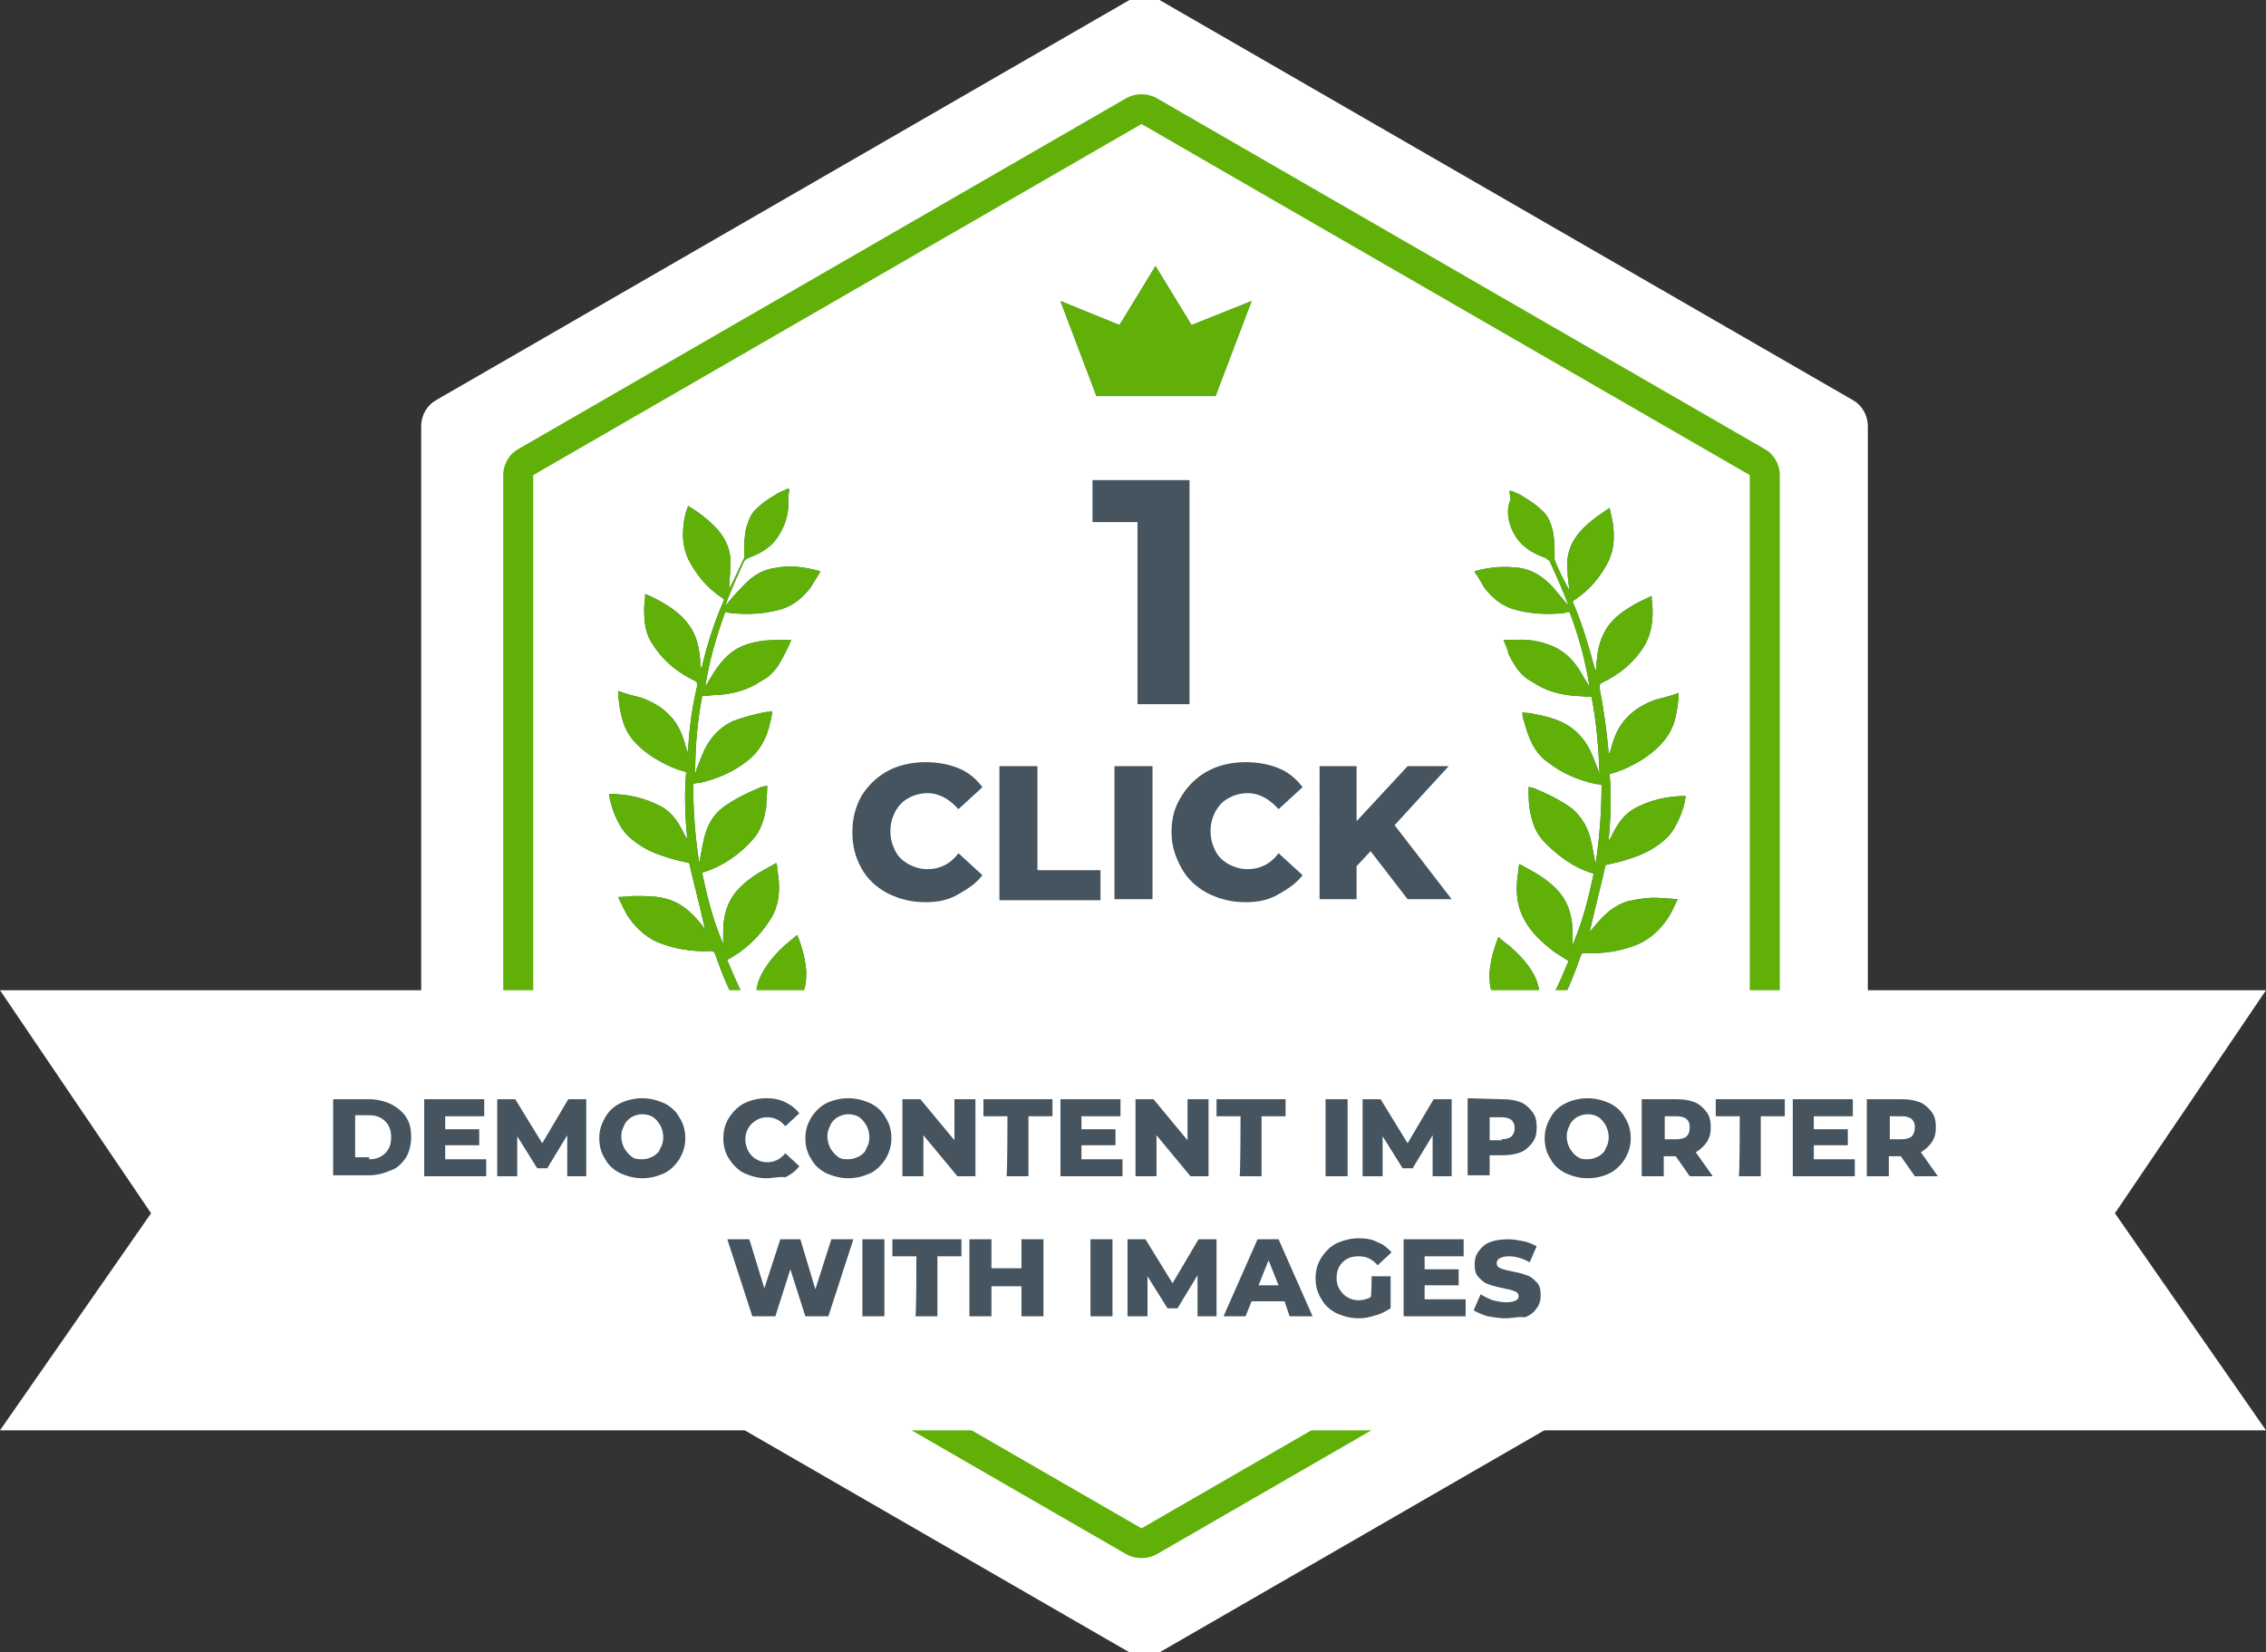 <?xml version="1.0" encoding="UTF-8"?> <!-- Generator: Adobe Illustrator 23.1.0, SVG Export Plug-In . SVG Version: 6.00 Build 0) --> <svg xmlns="http://www.w3.org/2000/svg" xmlns:xlink="http://www.w3.org/1999/xlink" version="1.1" id="Layer_1" x="0px" y="0px" viewBox="0 0 226.5 165.2" style="enable-background:new 0 0 226.5 165.2;" xml:space="preserve"><rect x="0" y="0" width="226.5" height="165.2" fill="#333333" stroke="none"/> <style type="text/css"> .st0{fill:#45545E;} .st1{fill:#60B008;} .st2{fill-rule:evenodd;clip-rule:evenodd;fill:#45545E;} .st3{fill-rule:evenodd;clip-rule:evenodd;fill:#60B008;} .st4{fill:#FFFFFF;} .st5{fill-rule:evenodd;clip-rule:evenodd;fill:#0D6A46;} .st6{fill-rule:evenodd;clip-rule:evenodd;fill:#FFFFFF;} </style> <g transform="translate(377 81)"> <path class="st4" d="M-264.1-81c0.9-0.5,2.1-0.5,3,0l69.3,40c0.9,0.5,1.5,1.5,1.5,2.6v80c0,1.1-0.6,2.1-1.5,2.6l-69.3,40 c-0.9,0.5-2.1,0.5-3,0l-69.3-40c-0.9-0.5-1.5-1.5-1.5-2.6v-80c0-1.1,0.6-2.1,1.5-2.6L-264.1-81z"></path> <path class="st1" d="M-262.9-68.6l-60.8,35.1v70.2l60.8,35.1l60.8-35.1v-70.2C-202.1-33.5-262.9-68.6-262.9-68.6z M-261.4-71.2 l60.8,35.1c0.9,0.5,1.5,1.5,1.5,2.6v70.2c0,1.1-0.6,2.1-1.5,2.6l-60.8,35.1c-0.9,0.5-2.1,0.5-3,0l-60.8-35.1 c-0.9-0.5-1.5-1.5-1.5-2.6v-70.2c0-1.1,0.6-2.1,1.5-2.6l60.8-35.1C-263.5-71.7-262.3-71.7-261.4-71.2z"></path> <g transform="translate(62.088 49.382)"> <g> <path id="b" class="st5" d="M-361.1-77.1c-0.7,1.3-1.8,2-3.2,2.5c-0.2,0.1-0.3,0.2-0.4,0.3c-0.5,1.1-1,2.2-1.4,3.2 c-0.2,0.4-0.3,0.8-0.5,1.3c0.5-0.6,1-1.2,1.6-1.8c0.9-1,1.9-1.8,3.4-2c1.5-0.3,2.9-0.1,4.4,0.3c0,0,0.1,0,0.1,0.1 c-0.3,0.5-0.7,1.1-1,1.6c-0.7,0.9-1.6,1.7-2.8,2.1c-1.7,0.5-3.5,0.6-5.2,0.4c-0.2,0-0.3-0.1-0.5-0.1c-0.9,2.5-1.6,4.9-2,7.5 c0.3-0.5,0.6-1,0.9-1.5c0.8-1.2,1.7-2.2,3.1-2.7c1.1-0.4,2.2-0.5,3.4-0.5c0.4,0,0.8,0,1.2,0c-0.2,0.5-0.4,0.9-0.6,1.3 c-0.6,1.2-1.2,2.2-2.4,2.8c-1.3,0.9-2.8,1.3-4.4,1.4c-0.5,0-1,0.1-1.5,0.1c-0.5,2.6-0.7,5.1-0.7,7.7c0.1-0.1,0.1-0.2,0.1-0.3 c0.2-0.5,0.4-1,0.6-1.5c0.6-1.5,1.6-2.7,3.1-3.4c1.1-0.4,2.2-0.7,3.3-0.9c0.2,0,0.4,0,0.6-0.1v0.3c-0.1,0.2-0.1,0.5-0.2,0.8 c-0.3,1.5-1,2.9-2.3,3.9c-1.4,1.1-3,1.8-4.8,2.2c-0.2,0-0.4,0-0.6,0.1c0,2.7,0.2,5.3,0.6,7.9c0.2-0.9,0.3-1.7,0.5-2.5 c0.3-1.2,0.8-2.2,1.8-3c1.2-0.9,2.5-1.5,3.9-2.1c0.1,0,0.3-0.1,0.6-0.1c0,0.8-0.1,1.4-0.1,2.1c-0.2,1.2-0.5,2.3-1.3,3.2 c-1.3,1.5-3,2.7-4.9,3.3c-0.1,0-0.1,0-0.2,0.1c0.5,2.4,1.1,4.8,2.1,7.1c0-0.4,0-0.8,0-1.2c0-1.4,0.3-2.7,1.1-3.8 c0.7-0.9,1.6-1.6,2.6-2.2c0.5-0.3,1.1-0.6,1.6-0.9c0.1,0.2,0.1,0.4,0.1,0.6c0.3,1.7,0.3,3.4-0.6,4.9c-0.8,1.3-1.8,2.4-3,3.3 c-0.4,0.3-0.9,0.6-1.4,0.9c0.9,2.2,1.9,4.3,3.1,6.4c0-0.1,0-0.2,0-0.3c-0.1-0.6-0.1-1.2-0.2-1.8c-0.1-1.1,0.1-2.1,0.6-3 c0.6-1.1,1.5-2.1,2.4-2.9c0.4-0.3,0.7-0.6,1.1-0.9c0.5,1.2,0.8,2.4,0.9,3.6c0,0.7,0,1.4-0.3,2.1c-0.7,1.8-1.9,3.4-3.4,4.7 c-0.2,0.1-0.2,0.2-0.1,0.4c1,1.6,2.1,3.2,3.3,4.7c0,0-0.2,0.4-1.7-0.5c-0.3-0.5-0.7-1-1-1.5c-0.7-1-1.3-2.1-1.9-3.1 c-0.2-0.3-0.3-0.3-0.6-0.3c-1.9,0.4-3.8,0.4-5.6-0.1c-1.4-0.3-2.4-1.2-3.3-2.1c-0.4-0.4-0.7-1-1.1-1.4c0-0.1,0-0.1-0.1-0.2 c0,0,0.1-0.1,0.1-0.1c1.5-0.5,3-0.7,4.6-0.6c1.6,0.1,2.9,0.8,3.9,1.9c0.3,0.2,0.5,0.5,0.8,0.7c0-0.1-0.1-0.2-0.1-0.3 c-1-1.9-1.9-3.9-2.6-6c-0.1-0.2-0.2-0.3-0.4-0.3c-1.8,0.1-3.7-0.2-5.4-0.9c-1.3-0.6-2.3-1.6-3-2.7c-0.3-0.5-0.6-1.2-0.9-1.8 c0.6,0,1.2-0.1,1.7-0.1c1.1,0,2.2,0,3.2,0.3c1.4,0.4,2.4,1.3,3.3,2.4c0.2,0.2,0.4,0.5,0.5,0.7c-0.5-2.3-1.1-4.5-1.6-6.7 c-0.9-0.2-1.8-0.4-2.6-0.7c-1.3-0.4-2.6-1.1-3.6-2.1c-0.9-0.9-1.7-2.9-1.8-4.1h0c1.9,0,3.6,0.4,5.3,1.3c1,0.6,1.6,1.5,2.1,2.5 c0.1,0.2,0.2,0.4,0.4,0.7c-0.2-2.2-0.3-4.5-0.1-6.7c-1.2-0.3-2.2-0.8-3.2-1.4c-1.4-0.9-2.6-2-3.1-3.6c-0.3-0.9-0.4-1.8-0.5-2.7 c0-0.1,0-0.2,0-0.4c0.8,0.3,1.6,0.5,2.4,0.7c1,0.4,2,0.9,2.8,1.8c0.7,0.7,1.1,1.6,1.4,2.5c0.1,0.4,0.2,0.8,0.4,1.2 c0-0.1,0-0.2,0-0.3c0.1-2.2,0.4-4.3,0.9-6.4c0-0.2,0-0.4-0.2-0.5c-1.7-0.8-3.2-2-4.2-3.6c-0.8-1.1-0.9-2.3-0.9-3.6 c0-0.5,0.1-0.9,0.1-1.5c0.7,0.3,1.3,0.6,1.8,0.9c1.2,0.7,2.2,1.5,2.9,2.7c0.5,0.9,0.7,1.9,0.8,3c0,0.3,0,0.6,0.1,0.9 c0-0.1,0-0.2,0.1-0.3c0.5-2.2,1.2-4.3,2.1-6.4c0.1-0.2,0.1-0.3-0.1-0.4c-1.5-1-2.6-2.3-3.4-3.9c-0.6-1.3-0.6-2.6-0.4-3.9 c0.1-0.5,0.2-0.9,0.4-1.4l0,0c1,0.6,1.8,1.2,2.6,2c1.2,1.2,1.8,2.6,1.6,4.3c0,0.6-0.1,1.3-0.1,2c0.1-0.1,0.1-0.1,0.1-0.2 c0.5-0.9,0.9-1.9,1.4-2.9c0-0.1,0.1-0.3,0-0.4c0-0.9,0-1.7,0.2-2.6c0.2-0.6,0.4-1.3,0.9-1.8c0.6-0.6,1.3-1.1,2-1.5 c0.4-0.3,0.8-0.4,1.2-0.6c0.1,0,0.1,0,0.2,0c0,0.3-0.1,0.6-0.1,0.9C-360.2-79.3-360.5-78.1-361.1-77.1L-361.1-77.1z"></path> </g> <g> <path class="st3" d="M-361.1-77.1c-0.7,1.3-1.8,2-3.2,2.5c-0.2,0.1-0.3,0.2-0.4,0.3c-0.5,1.1-1,2.2-1.4,3.2 c-0.2,0.4-0.3,0.8-0.5,1.3c0.5-0.6,1-1.2,1.6-1.8c0.9-1,1.9-1.8,3.4-2c1.5-0.3,2.9-0.1,4.4,0.3c0,0,0.1,0,0.1,0.1 c-0.3,0.5-0.7,1.1-1,1.6c-0.7,0.9-1.6,1.7-2.8,2.1c-1.7,0.5-3.5,0.6-5.2,0.4c-0.2,0-0.3-0.1-0.5-0.1c-0.9,2.5-1.6,4.9-2,7.5 c0.3-0.5,0.6-1,0.9-1.5c0.8-1.2,1.7-2.2,3.1-2.7c1.1-0.4,2.2-0.5,3.4-0.5c0.4,0,0.8,0,1.2,0c-0.2,0.5-0.4,0.9-0.6,1.3 c-0.6,1.2-1.2,2.2-2.4,2.8c-1.3,0.9-2.8,1.3-4.4,1.4c-0.5,0-1,0.1-1.5,0.1c-0.5,2.6-0.7,5.1-0.7,7.7c0.1-0.1,0.1-0.2,0.1-0.3 c0.2-0.5,0.4-1,0.6-1.5c0.6-1.5,1.6-2.7,3.1-3.4c1.1-0.4,2.2-0.7,3.3-0.9c0.2,0,0.4,0,0.6-0.1v0.3c-0.1,0.2-0.1,0.5-0.2,0.8 c-0.3,1.5-1,2.9-2.3,3.9c-1.4,1.1-3,1.8-4.8,2.2c-0.2,0-0.4,0-0.6,0.1c0,2.7,0.2,5.3,0.6,7.9c0.2-0.9,0.3-1.7,0.5-2.5 c0.3-1.2,0.8-2.2,1.8-3c1.2-0.9,2.5-1.5,3.9-2.1c0.1,0,0.3-0.1,0.6-0.1c0,0.8-0.1,1.4-0.1,2.1c-0.2,1.2-0.5,2.3-1.3,3.2 c-1.3,1.5-3,2.7-4.9,3.3c-0.1,0-0.1,0-0.2,0.1c0.5,2.4,1.1,4.8,2.1,7.1c0-0.4,0-0.8,0-1.2c0-1.4,0.3-2.7,1.1-3.8 c0.7-0.9,1.6-1.6,2.6-2.2c0.5-0.3,1.1-0.6,1.6-0.9c0.1,0.2,0.1,0.4,0.1,0.6c0.3,1.7,0.3,3.4-0.6,4.9c-0.8,1.3-1.8,2.4-3,3.3 c-0.4,0.3-0.9,0.6-1.4,0.9c0.9,2.2,1.9,4.3,3.1,6.4c0-0.1,0-0.2,0-0.3c-0.1-0.6-0.1-1.2-0.2-1.8c-0.1-1.1,0.1-2.1,0.6-3 c0.6-1.1,1.5-2.1,2.4-2.9c0.4-0.3,0.7-0.6,1.1-0.9c0.5,1.2,0.8,2.4,0.9,3.6c0,0.7,0,1.4-0.3,2.1c-0.7,1.8-1.9,3.4-3.4,4.7 c-0.2,0.1-0.2,0.2-0.1,0.4c1,1.6,2.1,3.2,3.3,4.7c0,0-0.2,0.4-1.7-0.5c-0.3-0.5-0.7-1-1-1.5c-0.7-1-1.3-2.1-1.9-3.1 c-0.2-0.3-0.3-0.3-0.6-0.3c-1.9,0.4-3.8,0.4-5.6-0.1c-1.4-0.3-2.4-1.2-3.3-2.1c-0.4-0.4-0.7-1-1.1-1.4c0-0.1,0-0.1-0.1-0.2 c0,0,0.1-0.1,0.1-0.1c1.5-0.5,3-0.7,4.6-0.6c1.6,0.1,2.9,0.8,3.9,1.9c0.3,0.2,0.5,0.5,0.8,0.7c0-0.1-0.1-0.2-0.1-0.3 c-1-1.9-1.9-3.9-2.6-6c-0.1-0.2-0.2-0.3-0.4-0.3c-1.8,0.1-3.7-0.2-5.4-0.9c-1.3-0.6-2.3-1.6-3-2.7c-0.3-0.5-0.6-1.2-0.9-1.8 c0.6,0,1.2-0.1,1.7-0.1c1.1,0,2.2,0,3.2,0.3c1.4,0.4,2.4,1.3,3.3,2.4c0.2,0.2,0.4,0.5,0.5,0.7c-0.5-2.3-1.1-4.5-1.6-6.7 c-0.9-0.2-1.8-0.4-2.6-0.7c-1.3-0.4-2.6-1.1-3.6-2.1c-0.9-0.9-1.7-2.9-1.8-4.1h0c1.9,0,3.6,0.4,5.3,1.3c1,0.6,1.6,1.5,2.1,2.5 c0.1,0.2,0.2,0.4,0.4,0.7c-0.2-2.2-0.3-4.5-0.1-6.7c-1.2-0.3-2.2-0.8-3.2-1.4c-1.4-0.9-2.6-2-3.1-3.6c-0.3-0.9-0.4-1.8-0.5-2.7 c0-0.1,0-0.2,0-0.4c0.8,0.3,1.6,0.5,2.4,0.7c1,0.4,2,0.9,2.8,1.8c0.7,0.7,1.1,1.6,1.4,2.5c0.1,0.4,0.2,0.8,0.4,1.2 c0-0.1,0-0.2,0-0.3c0.1-2.2,0.4-4.3,0.9-6.4c0-0.2,0-0.4-0.2-0.5c-1.7-0.8-3.2-2-4.2-3.6c-0.8-1.1-0.9-2.3-0.9-3.6 c0-0.5,0.1-0.9,0.1-1.5c0.7,0.3,1.3,0.6,1.8,0.9c1.2,0.7,2.2,1.5,2.9,2.7c0.5,0.9,0.7,1.9,0.8,3c0,0.3,0,0.6,0.1,0.9 c0-0.1,0-0.2,0.1-0.3c0.5-2.2,1.2-4.3,2.1-6.4c0.1-0.2,0.1-0.3-0.1-0.4c-1.5-1-2.6-2.3-3.4-3.9c-0.6-1.3-0.6-2.6-0.4-3.9 c0.1-0.5,0.2-0.9,0.4-1.4l0,0c1,0.6,1.8,1.2,2.6,2c1.2,1.2,1.8,2.6,1.6,4.3c0,0.6-0.1,1.3-0.1,2c0.1-0.1,0.1-0.1,0.1-0.2 c0.5-0.9,0.9-1.9,1.4-2.9c0-0.1,0.1-0.3,0-0.4c0-0.9,0-1.7,0.2-2.6c0.2-0.6,0.4-1.3,0.9-1.8c0.6-0.6,1.3-1.1,2-1.5 c0.4-0.3,0.8-0.4,1.2-0.6c0.1,0,0.1,0,0.2,0c0,0.3-0.1,0.6-0.1,0.9C-360.2-79.3-360.5-78.1-361.1-77.1L-361.1-77.1z"></path> </g> </g> <g transform="translate(62.088 49.382)"> <g> <path id="c" class="st5" d="M-287.8-77.1c0.7,1.3,1.8,2,3.2,2.5c0.1,0.1,0.3,0.2,0.4,0.3c0.5,1.1,1,2.2,1.4,3.2 c0.2,0.4,0.3,0.8,0.5,1.3c-0.5-0.6-1-1.2-1.5-1.8c-0.9-1-2-1.8-3.4-2c-1.5-0.2-2.9-0.1-4.4,0.3c0,0-0.1,0-0.1,0.1 c0.4,0.5,0.7,1.1,1,1.6c0.7,0.9,1.6,1.7,2.8,2.1c1.7,0.5,3.5,0.6,5.2,0.4c0.2-0.1,0.3-0.1,0.5-0.1c0.9,2.4,1.6,4.9,2,7.5 c-0.3-0.5-0.6-1-0.9-1.5c-0.7-1.2-1.7-2.2-3.1-2.7c-1.1-0.4-2.2-0.6-3.4-0.5c-0.4,0-0.7,0-1.2,0c0.2,0.5,0.4,0.9,0.5,1.4 c0.6,1.2,1.2,2.2,2.4,2.8c1.3,0.9,2.8,1.3,4.4,1.4c0.5,0,1,0.1,1.5,0.1c0.5,2.6,0.7,5.1,0.8,7.7c-0.1-0.1-0.1-0.2-0.1-0.3 c-0.2-0.5-0.4-1-0.6-1.5c-0.6-1.5-1.6-2.7-3.1-3.4c-1.1-0.5-2.2-0.7-3.3-0.9c-0.2,0-0.4,0-0.6-0.1v0.3c0,0.2,0.1,0.5,0.2,0.8 c0.4,1.5,1,3,2.3,3.9c1.4,1.1,3,1.8,4.8,2.2c0.2,0,0.3,0,0.6,0.1c0,2.6-0.2,5.3-0.6,7.9c-0.2-0.9-0.3-1.7-0.5-2.5 c-0.3-1.2-0.9-2.2-1.8-3c-1.2-0.9-2.5-1.5-3.9-2.1c-0.2,0-0.3-0.1-0.5-0.1c0,0.8,0,1.4,0.1,2.1c0.2,1.2,0.5,2.3,1.3,3.2 c1.4,1.5,3,2.7,4.9,3.3c0.1,0,0.1,0,0.2,0.1c-0.5,2.4-1.1,4.8-2.1,7.1c0-0.4,0-0.8,0-1.2c0-1.4-0.3-2.7-1.1-3.8 c-0.7-0.9-1.6-1.6-2.6-2.2c-0.5-0.3-1.1-0.6-1.6-0.9c-0.1,0.2-0.1,0.4-0.1,0.6c-0.3,1.7-0.3,3.4,0.6,5c0.7,1.3,1.8,2.3,3,3.2 c0.5,0.3,0.9,0.6,1.4,0.9c-0.9,2.2-1.9,4.3-3.1,6.4c0-0.1,0-0.2,0-0.3c0.1-0.6,0.1-1.2,0.2-1.8c0.1-1.1-0.1-2.1-0.6-3 c-0.6-1.1-1.5-2-2.4-2.8c-0.4-0.3-0.8-0.6-1.1-0.9c-0.5,1.2-0.8,2.4-0.9,3.6c0,0.7,0,1.4,0.3,2.1c0.7,1.8,1.9,3.4,3.4,4.7 c0.2,0.1,0.2,0.2,0.1,0.4c-1,1.6-2.1,3.2-3.3,4.7c0,0,0.2,0.4,1.7-0.5c0.3-0.5,0.7-0.9,1-1.5c0.7-1,1.3-2.1,1.9-3.1 c0.1-0.3,0.3-0.4,0.6-0.3c1.9,0.4,3.8,0.4,5.7-0.1c1.3-0.3,2.4-1.2,3.3-2.1c0.4-0.4,0.7-1,1.1-1.4c0-0.1,0.1-0.1,0.1-0.2 c-0.1,0-0.1-0.1-0.1-0.1c-1.5-0.5-3-0.7-4.6-0.6c-1.6,0.1-2.8,0.8-4,1.9c-0.3,0.3-0.5,0.5-0.8,0.7c0-0.1,0.1-0.2,0.1-0.3 c1-1.9,1.9-3.9,2.6-6c0.1-0.2,0.1-0.3,0.4-0.3c1.9,0.1,3.7-0.2,5.4-0.9c1.3-0.6,2.3-1.6,3-2.7c0.3-0.5,0.6-1.1,0.9-1.8 c-0.6,0-1.2-0.1-1.7-0.1c-1.1-0.1-2.2,0.1-3.2,0.3c-1.4,0.4-2.4,1.3-3.3,2.4c-0.2,0.2-0.4,0.5-0.6,0.7c0.5-2.2,1.1-4.5,1.6-6.7 c0.9-0.2,1.8-0.4,2.6-0.7c1.3-0.4,2.6-1.1,3.6-2.1c0.9-0.9,1.7-2.9,1.8-4.1h0c-1.8,0-3.6,0.4-5.2,1.3c-1,0.6-1.6,1.5-2.1,2.5 c-0.1,0.2-0.2,0.4-0.4,0.7c0.2-2.2,0.3-4.5,0.1-6.7c1.2-0.3,2.2-0.8,3.2-1.4c1.4-0.9,2.6-2,3.2-3.6c0.3-0.9,0.4-1.8,0.5-2.7 c0-0.1,0-0.2,0-0.4c-0.8,0.3-1.6,0.5-2.4,0.7c-1,0.4-2,0.9-2.8,1.8c-0.7,0.7-1.1,1.6-1.4,2.5c-0.1,0.4-0.2,0.8-0.4,1.2 c0-0.1,0-0.2,0-0.3c-0.2-2.2-0.5-4.3-0.9-6.4c0-0.2,0-0.4,0.2-0.5c1.7-0.8,3.2-2,4.2-3.6c0.7-1.1,0.9-2.3,0.9-3.6 c0-0.5-0.1-0.9-0.1-1.5c-0.6,0.3-1.3,0.6-1.8,0.9c-1.2,0.7-2.3,1.5-2.9,2.7c-0.5,0.9-0.7,1.9-0.8,3c0,0.3,0,0.7-0.1,0.9 c0-0.1,0-0.2-0.1-0.3c-0.6-2.2-1.2-4.3-2.1-6.4c-0.1-0.2-0.1-0.3,0.1-0.4c1.5-1,2.6-2.3,3.4-3.9c0.6-1.3,0.6-2.6,0.4-3.9 c-0.1-0.5-0.2-0.9-0.3-1.4l0,0c-0.9,0.6-1.8,1.2-2.6,2c-1.2,1.2-1.8,2.6-1.6,4.3c0,0.6,0.1,1.3,0.2,2c0-0.1-0.1-0.1-0.1-0.2 c-0.5-0.9-1-1.9-1.4-2.9c0-0.1,0-0.3,0-0.4c0-0.9,0-1.7-0.2-2.6c-0.2-0.7-0.4-1.3-0.9-1.8c-0.6-0.6-1.3-1.1-2-1.5 c-0.4-0.3-0.8-0.4-1.2-0.6c-0.1,0-0.1,0-0.2,0c0,0.3,0.1,0.6,0.1,0.9C-288.6-79.3-288.3-78.1-287.8-77.1L-287.8-77.1z"></path> </g> <g> <path class="st3" d="M-287.8-77.1c0.7,1.3,1.8,2,3.2,2.5c0.1,0.1,0.3,0.2,0.4,0.3c0.5,1.1,1,2.2,1.4,3.2c0.2,0.4,0.3,0.8,0.5,1.3 c-0.5-0.6-1-1.2-1.5-1.8c-0.9-1-2-1.8-3.4-2c-1.5-0.2-2.9-0.1-4.4,0.3c0,0-0.1,0-0.1,0.1c0.4,0.5,0.7,1.1,1,1.6 c0.7,0.9,1.6,1.7,2.8,2.1c1.7,0.5,3.5,0.6,5.2,0.4c0.2-0.1,0.3-0.1,0.5-0.1c0.9,2.4,1.6,4.9,2,7.5c-0.3-0.5-0.6-1-0.9-1.5 c-0.7-1.2-1.7-2.2-3.1-2.7c-1.1-0.4-2.2-0.6-3.4-0.5c-0.4,0-0.7,0-1.2,0c0.2,0.5,0.4,0.9,0.5,1.4c0.6,1.2,1.2,2.2,2.4,2.8 c1.3,0.9,2.8,1.3,4.4,1.4c0.5,0,1,0.1,1.5,0.1c0.5,2.6,0.7,5.1,0.8,7.7c-0.1-0.1-0.1-0.2-0.1-0.3c-0.2-0.5-0.4-1-0.6-1.5 c-0.6-1.5-1.6-2.7-3.1-3.4c-1.1-0.5-2.2-0.7-3.3-0.9c-0.2,0-0.4,0-0.6-0.1v0.3c0,0.2,0.1,0.5,0.2,0.8c0.4,1.5,1,3,2.3,3.9 c1.4,1.1,3,1.8,4.8,2.2c0.2,0,0.3,0,0.6,0.1c0,2.6-0.2,5.3-0.6,7.9c-0.2-0.9-0.3-1.7-0.5-2.5c-0.3-1.2-0.9-2.2-1.8-3 c-1.2-0.9-2.5-1.5-3.9-2.1c-0.2,0-0.3-0.1-0.5-0.1c0,0.8,0,1.4,0.1,2.1c0.2,1.2,0.5,2.3,1.3,3.2c1.4,1.5,3,2.7,4.9,3.3 c0.1,0,0.1,0,0.2,0.1c-0.5,2.4-1.1,4.8-2.1,7.1c0-0.4,0-0.8,0-1.2c0-1.4-0.3-2.7-1.1-3.8c-0.7-0.9-1.6-1.6-2.6-2.2 c-0.5-0.3-1.1-0.6-1.6-0.9c-0.1,0.2-0.1,0.4-0.1,0.6c-0.3,1.7-0.3,3.4,0.6,5c0.7,1.3,1.8,2.3,3,3.2c0.5,0.3,0.9,0.6,1.4,0.9 c-0.9,2.2-1.9,4.3-3.1,6.4c0-0.1,0-0.2,0-0.3c0.1-0.6,0.1-1.2,0.2-1.8c0.1-1.1-0.1-2.1-0.6-3c-0.6-1.1-1.5-2-2.4-2.8 c-0.4-0.3-0.8-0.6-1.1-0.9c-0.5,1.2-0.8,2.4-0.9,3.6c0,0.7,0,1.4,0.3,2.1c0.7,1.8,1.9,3.4,3.4,4.7c0.2,0.1,0.2,0.2,0.1,0.4 c-1,1.6-2.1,3.2-3.3,4.7c0,0,0.2,0.4,1.7-0.5c0.3-0.5,0.7-0.9,1-1.5c0.7-1,1.3-2.1,1.9-3.1c0.1-0.3,0.3-0.4,0.6-0.3 c1.9,0.4,3.8,0.4,5.7-0.1c1.3-0.3,2.4-1.2,3.3-2.1c0.4-0.4,0.7-1,1.1-1.4c0-0.1,0.1-0.1,0.1-0.2c-0.1,0-0.1-0.1-0.1-0.1 c-1.5-0.5-3-0.7-4.6-0.6c-1.6,0.1-2.8,0.8-4,1.9c-0.3,0.3-0.5,0.5-0.8,0.7c0-0.1,0.1-0.2,0.1-0.3c1-1.9,1.9-3.9,2.6-6 c0.1-0.2,0.1-0.3,0.4-0.3c1.9,0.1,3.7-0.2,5.4-0.9c1.3-0.6,2.3-1.6,3-2.7c0.3-0.5,0.6-1.1,0.9-1.8c-0.6,0-1.2-0.1-1.7-0.1 c-1.1-0.1-2.2,0.1-3.2,0.3c-1.4,0.4-2.4,1.3-3.3,2.4c-0.2,0.2-0.4,0.5-0.6,0.7c0.5-2.2,1.1-4.5,1.6-6.7c0.9-0.2,1.8-0.4,2.6-0.7 c1.3-0.4,2.6-1.1,3.6-2.1c0.9-0.9,1.7-2.9,1.8-4.1h0c-1.8,0-3.6,0.4-5.2,1.3c-1,0.6-1.6,1.5-2.1,2.5c-0.1,0.2-0.2,0.4-0.4,0.7 c0.2-2.2,0.3-4.5,0.1-6.7c1.2-0.3,2.2-0.8,3.2-1.4c1.4-0.9,2.6-2,3.2-3.6c0.3-0.9,0.4-1.8,0.5-2.7c0-0.1,0-0.2,0-0.4 c-0.8,0.3-1.6,0.5-2.4,0.7c-1,0.4-2,0.9-2.8,1.8c-0.7,0.7-1.1,1.6-1.4,2.5c-0.1,0.4-0.2,0.8-0.4,1.2c0-0.1,0-0.2,0-0.3 c-0.2-2.2-0.5-4.3-0.9-6.4c0-0.2,0-0.4,0.2-0.5c1.7-0.8,3.2-2,4.2-3.6c0.7-1.1,0.9-2.3,0.9-3.6c0-0.5-0.1-0.9-0.1-1.5 c-0.6,0.3-1.3,0.6-1.8,0.9c-1.2,0.7-2.3,1.5-2.9,2.7c-0.5,0.9-0.7,1.9-0.8,3c0,0.3,0,0.7-0.1,0.9c0-0.1,0-0.2-0.1-0.3 c-0.6-2.2-1.2-4.3-2.1-6.4c-0.1-0.2-0.1-0.3,0.1-0.4c1.5-1,2.6-2.3,3.4-3.9c0.6-1.3,0.6-2.6,0.4-3.9c-0.1-0.5-0.2-0.9-0.3-1.4 l0,0c-0.9,0.6-1.8,1.2-2.6,2c-1.2,1.2-1.8,2.6-1.6,4.3c0,0.6,0.1,1.3,0.2,2c0-0.1-0.1-0.1-0.1-0.2c-0.5-0.9-1-1.9-1.4-2.9 c0-0.1,0-0.3,0-0.4c0-0.9,0-1.7-0.2-2.6c-0.2-0.7-0.4-1.3-0.9-1.8c-0.6-0.6-1.3-1.1-2-1.5c-0.4-0.3-0.8-0.4-1.2-0.6 c-0.1,0-0.1,0-0.2,0c0,0.3,0.1,0.6,0.1,0.9C-288.6-79.3-288.3-78.1-287.8-77.1L-287.8-77.1z"></path> </g> </g> <path class="st6" d="M-377,18l15.1,22.3L-377,62h226.5l-15.1-21.7l15.1-22.3L-377,18z"></path> <path class="st2" d="M-343.7,28.9h3.6c0.8,0,1.6,0.2,2.2,0.5c0.6,0.3,1.2,0.8,1.5,1.3c0.4,0.6,0.5,1.3,0.5,2s-0.2,1.5-0.5,2 c-0.4,0.6-0.9,1.1-1.5,1.3c-0.7,0.3-1.4,0.5-2.2,0.5h-3.6V28.9L-343.7,28.9z M-340.1,34.9c0.7,0,1.2-0.2,1.6-0.6 c0.4-0.4,0.6-0.9,0.6-1.6s-0.2-1.2-0.6-1.6c-0.4-0.4-0.9-0.6-1.6-0.6h-1.4v4.2H-340.1L-340.1,34.9z M-328.4,34.9v1.7h-6.2v-7.7h6 v1.7h-3.9v1.3h3.4v1.6h-3.4v1.4C-332.5,34.9-328.4,34.9-328.4,34.9z M-320.3,36.6l0-4.1l-2,3.3h-1l-2-3.2v4h-2v-7.7h1.8l2.7,4.4 l2.6-4.4h1.8l0,7.7H-320.3z M-312.8,36.8c-0.8,0-1.5-0.2-2.2-0.5c-0.6-0.3-1.2-0.8-1.5-1.4c-0.4-0.6-0.6-1.3-0.6-2.1 s0.2-1.4,0.6-2.1s0.9-1.1,1.5-1.4c0.6-0.3,1.4-0.5,2.2-0.5c0.8,0,1.5,0.2,2.2,0.5c0.6,0.3,1.2,0.8,1.5,1.4c0.4,0.6,0.6,1.3,0.6,2.1 s-0.2,1.4-0.6,2.1c-0.4,0.6-0.9,1.1-1.5,1.4C-311.3,36.6-312,36.8-312.8,36.8z M-312.8,34.9c0.4,0,0.7-0.1,1.1-0.3 c0.3-0.2,0.6-0.4,0.7-0.8c0.2-0.3,0.3-0.7,0.3-1.1s-0.1-0.8-0.3-1.2c-0.2-0.3-0.4-0.6-0.7-0.8c-0.3-0.2-0.7-0.3-1.1-0.3 c-0.4,0-0.7,0.1-1.1,0.3c-0.3,0.2-0.6,0.5-0.7,0.8c-0.2,0.4-0.3,0.7-0.3,1.1c0,0.4,0.1,0.8,0.3,1.2c0.2,0.3,0.4,0.6,0.7,0.8 C-313.6,34.9-313.2,34.9-312.8,34.9z M-300.4,36.8c-0.8,0-1.5-0.2-2.2-0.5c-0.6-0.3-1.1-0.8-1.5-1.4c-0.4-0.6-0.6-1.3-0.6-2.1 s0.2-1.5,0.6-2.1c0.4-0.6,0.9-1.1,1.5-1.4c0.6-0.3,1.4-0.5,2.2-0.5c0.7,0,1.3,0.1,1.9,0.4c0.6,0.3,1,0.6,1.4,1.1l-1.4,1.3 c-0.5-0.6-1.1-0.9-1.8-0.9c-0.4,0-0.8,0.1-1.1,0.3c-0.3,0.2-0.6,0.4-0.8,0.8c-0.2,0.3-0.3,0.7-0.3,1.1s0.1,0.8,0.3,1.2 c0.2,0.3,0.4,0.6,0.8,0.8c0.3,0.2,0.7,0.3,1.1,0.3c0.7,0,1.3-0.3,1.8-0.9l1.4,1.3c-0.4,0.5-0.8,0.8-1.4,1.1 C-299,36.6-299.7,36.8-300.4,36.8z M-292.2,36.8c-0.8,0-1.5-0.2-2.2-0.5c-0.6-0.3-1.2-0.8-1.5-1.4c-0.4-0.6-0.6-1.3-0.6-2.1 s0.2-1.4,0.6-2.1c0.4-0.6,0.9-1.1,1.5-1.4c0.6-0.3,1.4-0.5,2.2-0.5c0.8,0,1.5,0.2,2.2,0.5c0.6,0.3,1.2,0.8,1.5,1.4 c0.4,0.6,0.6,1.3,0.6,2.1s-0.2,1.4-0.6,2.1c-0.4,0.6-0.9,1.1-1.5,1.4C-290.7,36.6-291.4,36.8-292.2,36.8z M-292.2,34.9 c0.4,0,0.7-0.1,1.1-0.3c0.3-0.2,0.6-0.4,0.7-0.8c0.2-0.3,0.3-0.7,0.3-1.1s-0.1-0.8-0.3-1.2c-0.2-0.3-0.4-0.6-0.7-0.8 c-0.3-0.2-0.7-0.3-1.1-0.3c-0.4,0-0.7,0.1-1.1,0.3c-0.3,0.2-0.6,0.5-0.7,0.8c-0.2,0.4-0.3,0.7-0.3,1.1c0,0.4,0.1,0.8,0.3,1.2 c0.2,0.3,0.4,0.6,0.7,0.8C-293,34.9-292.6,34.9-292.2,34.9z M-279.5,28.9v7.7h-1.8l-3.4-4.1v4.1h-2.1v-7.7h1.8l3.4,4.1v-4.1 C-281.6,28.9-279.5,28.9-279.5,28.9z M-276.3,30.6h-2.4v-1.7h6.9v1.7h-2.4v6h-2.2C-276.3,36.6-276.3,30.6-276.3,30.6z M-264.8,34.9 v1.7h-6.2v-7.7h6v1.7h-3.9v1.3h3.4v1.6h-3.4v1.4H-264.8z M-256.2,28.9v7.7h-1.8l-3.4-4.1v4.1h-2.1v-7.7h1.8l3.4,4.1v-4.1 C-258.4,28.9-256.2,28.9-256.2,28.9z M-253,30.6h-2.4v-1.7h6.9v1.7h-2.4v6h-2.2C-253,36.6-253,30.6-253,30.6z M-244.5,28.9h2.2v7.7 h-2.2V28.9z M-233.8,36.6l0-4.1l-2,3.3h-1l-2-3.2v4h-2v-7.7h1.8l2.7,4.4l2.6-4.4h1.8l0,7.7L-233.8,36.6L-233.8,36.6z M-226.8,28.9 c0.7,0,1.3,0.1,1.8,0.3c0.5,0.2,0.9,0.6,1.2,1c0.3,0.4,0.4,0.9,0.4,1.5c0,0.6-0.1,1.1-0.4,1.5c-0.3,0.4-0.7,0.8-1.2,1 c-0.5,0.2-1.1,0.3-1.8,0.3h-1.3v2h-2.2v-7.7L-226.8,28.9L-226.8,28.9z M-226.9,32.9c0.4,0,0.8-0.1,1-0.3c0.2-0.2,0.3-0.5,0.3-0.8 c0-0.4-0.1-0.6-0.3-0.8c-0.2-0.2-0.6-0.3-1-0.3h-1.2v2.3H-226.9z M-218.3,36.8c-0.8,0-1.5-0.2-2.2-0.5c-0.6-0.3-1.2-0.8-1.5-1.4 c-0.4-0.6-0.6-1.3-0.6-2.1s0.2-1.4,0.6-2.1s0.9-1.1,1.5-1.4c0.6-0.3,1.4-0.5,2.2-0.5s1.5,0.2,2.2,0.5c0.6,0.3,1.2,0.8,1.5,1.4 c0.4,0.6,0.6,1.3,0.6,2.1s-0.2,1.4-0.6,2.1c-0.4,0.6-0.9,1.1-1.5,1.4C-216.7,36.6-217.5,36.8-218.3,36.8L-218.3,36.8z M-218.3,34.9 c0.4,0,0.7-0.1,1.1-0.3c0.3-0.2,0.6-0.4,0.7-0.8c0.2-0.3,0.3-0.7,0.3-1.1s-0.1-0.8-0.3-1.2c-0.2-0.3-0.4-0.6-0.7-0.8 c-0.3-0.2-0.7-0.3-1.1-0.3c-0.4,0-0.7,0.1-1.1,0.3c-0.3,0.2-0.6,0.5-0.7,0.8c-0.2,0.4-0.3,0.7-0.3,1.1c0,0.4,0.1,0.8,0.3,1.2 c0.2,0.3,0.4,0.6,0.7,0.8C-219,34.9-218.7,34.9-218.3,34.9z M-209.5,34.6h-1.2v2h-2.2v-7.7h3.5c0.7,0,1.3,0.1,1.8,0.3 c0.5,0.2,0.9,0.6,1.2,1c0.3,0.4,0.4,0.9,0.4,1.5c0,0.6-0.1,1-0.4,1.5c-0.3,0.4-0.6,0.7-1.1,1l1.7,2.4h-2.3L-209.5,34.6L-209.5,34.6 z M-208.1,31.7c0-0.4-0.1-0.6-0.3-0.8c-0.2-0.2-0.6-0.3-1-0.3h-1.2v2.3h1.2c0.4,0,0.8-0.1,1-0.3C-208.2,32.4-208.1,32.1-208.1,31.7 L-208.1,31.7z M-203.1,30.6h-2.4v-1.7h6.9v1.7h-2.4v6h-2.2C-203.1,36.6-203.1,30.6-203.1,30.6z M-191.6,34.9v1.7h-6.2v-7.7h6v1.7 h-3.9v1.3h3.4v1.6h-3.4v1.4H-191.6z M-187,34.6h-1.2v2h-2.2v-7.7h3.5c0.7,0,1.3,0.1,1.8,0.3c0.5,0.2,0.9,0.6,1.2,1 c0.3,0.4,0.4,0.9,0.4,1.5c0,0.6-0.1,1-0.4,1.5c-0.3,0.4-0.6,0.7-1.1,1l1.7,2.4h-2.3L-187,34.6L-187,34.6z M-185.6,31.7 c0-0.4-0.1-0.6-0.3-0.8c-0.2-0.2-0.6-0.3-1-0.3h-1.2v2.3h1.2c0.4,0,0.8-0.1,1-0.3C-185.7,32.4-185.6,32.1-185.6,31.7L-185.6,31.7z M-291.7,42.9l-2.5,7.7h-2.3l-1.5-4.7l-1.5,4.7h-2.3l-2.5-7.7h2.2l1.5,4.9l1.6-4.9h2l1.5,5l1.6-5L-291.7,42.9L-291.7,42.9z M-290.8,42.9h2.2v7.7h-2.2V42.9z M-285.4,44.6h-2.4v-1.7h6.9v1.7h-2.4v6h-2.2C-285.4,50.6-285.4,44.6-285.4,44.6z M-272.7,42.9 v7.7h-2.2v-3h-3v3h-2.2v-7.7h2.2v2.9h3v-2.9H-272.7z M-268,42.9h2.2v7.7h-2.2L-268,42.9L-268,42.9z M-257.3,50.6l0-4.1l-2,3.3h-1 l-2-3.2v4h-2v-7.7h1.8l2.7,4.4l2.6-4.4h1.8l0,7.7C-255.3,50.6-257.3,50.6-257.3,50.6z M-248.6,49.1h-3.3l-0.6,1.5h-2.2l3.4-7.7h2.1 l3.4,7.7h-2.3L-248.6,49.1L-248.6,49.1z M-249.2,47.5l-1-2.5l-1,2.5H-249.2z M-239.9,46.6h1.9v3.2c-0.5,0.3-1,0.6-1.5,0.7 c-0.6,0.2-1.1,0.3-1.7,0.3c-0.8,0-1.5-0.2-2.2-0.5c-0.6-0.3-1.2-0.8-1.5-1.4c-0.4-0.6-0.6-1.3-0.6-2.1s0.2-1.5,0.6-2.1 c0.4-0.6,0.9-1.1,1.5-1.4c0.7-0.3,1.4-0.5,2.2-0.5c0.7,0,1.4,0.1,1.9,0.4c0.6,0.2,1,0.6,1.4,1l-1.4,1.3c-0.5-0.6-1.1-0.9-1.9-0.9 c-0.7,0-1.2,0.2-1.6,0.6c-0.4,0.4-0.6,0.9-0.6,1.6c0,0.4,0.1,0.8,0.3,1.1c0.2,0.3,0.4,0.6,0.8,0.8c0.3,0.2,0.7,0.3,1.1,0.3 c0.4,0,0.8-0.1,1.2-0.3C-239.9,48.7-239.9,46.6-239.9,46.6z M-230.5,48.9v1.7h-6.2v-7.7h6v1.7h-3.9v1.3h3.4v1.6h-3.4v1.4 L-230.5,48.9L-230.5,48.9z M-226.5,50.8c-0.6,0-1.2-0.1-1.8-0.2c-0.6-0.2-1.1-0.4-1.4-0.6l0.7-1.6c0.3,0.2,0.7,0.4,1.2,0.6 c0.5,0.1,0.9,0.2,1.3,0.2c0.8,0,1.3-0.2,1.3-0.6c0-0.2-0.1-0.4-0.4-0.5c-0.2-0.1-0.6-0.2-1.1-0.3c-0.5-0.1-1-0.2-1.5-0.4 c-0.4-0.1-0.7-0.4-1-0.7c-0.3-0.3-0.4-0.7-0.4-1.3c0-0.5,0.1-0.9,0.4-1.3c0.3-0.4,0.6-0.7,1.1-0.9c0.5-0.2,1.1-0.3,1.9-0.3 c0.5,0,1,0.1,1.5,0.2c0.5,0.1,0.9,0.3,1.3,0.5l-0.7,1.6c-0.7-0.4-1.4-0.6-2.1-0.6c-0.4,0-0.7,0.1-0.9,0.2c-0.2,0.1-0.3,0.3-0.3,0.5 s0.1,0.4,0.4,0.5c0.2,0.1,0.6,0.2,1.1,0.3c0.5,0.1,1,0.2,1.5,0.4c0.4,0.1,0.7,0.4,1,0.7c0.3,0.3,0.4,0.7,0.4,1.3 c0,0.5-0.1,0.9-0.4,1.3c-0.3,0.4-0.6,0.7-1.2,0.9C-225.2,50.6-225.8,50.8-226.5,50.8L-226.5,50.8z M-258.1-33v22.4h-5.2v-18.2h-4.5 V-33L-258.1-33z M-284.5,9.2c-1.4,0-2.6-0.3-3.8-0.9c-1.1-0.6-2-1.4-2.6-2.5c-0.6-1.1-0.9-2.2-0.9-3.6s0.3-2.5,0.9-3.6 c0.6-1,1.5-1.9,2.6-2.5c1.1-0.6,2.4-0.9,3.8-0.9c1.2,0,2.3,0.2,3.3,0.6c1,0.4,1.8,1.1,2.4,1.9l-2.4,2.2c-0.9-1-1.9-1.6-3.1-1.6 c-0.7,0-1.4,0.2-1.9,0.5c-0.6,0.3-1,0.8-1.3,1.3c-0.3,0.6-0.5,1.2-0.5,2s0.2,1.4,0.5,2c0.3,0.6,0.8,1,1.3,1.3 c0.6,0.3,1.2,0.5,1.9,0.5c1.2,0,2.3-0.5,3.1-1.6l2.4,2.2c-0.6,0.8-1.5,1.4-2.4,1.9C-282.2,9-283.3,9.2-284.5,9.2z M-277.1-4.4h3.8 V6h6.3v3h-10.1L-277.1-4.4L-277.1-4.4z M-265.6-4.4h3.8V8.9h-3.8L-265.6-4.4L-265.6-4.4z M-252.5,9.2c-1.4,0-2.6-0.3-3.8-0.9 c-1.1-0.6-2-1.4-2.6-2.5c-0.6-1.1-1-2.2-1-3.6s0.3-2.5,1-3.6c0.6-1,1.5-1.9,2.6-2.5c1.1-0.6,2.4-0.9,3.8-0.9c1.2,0,2.3,0.2,3.3,0.6 c1,0.4,1.8,1.1,2.4,1.9l-2.4,2.2c-0.9-1-1.9-1.6-3.1-1.6c-0.7,0-1.4,0.2-1.9,0.5c-0.6,0.3-1,0.8-1.3,1.3c-0.3,0.6-0.5,1.2-0.5,2 s0.2,1.4,0.5,2c0.3,0.6,0.8,1,1.3,1.3c0.6,0.3,1.2,0.5,1.9,0.5c1.2,0,2.3-0.5,3.1-1.6l2.4,2.2c-0.6,0.8-1.5,1.4-2.4,1.9 C-250.2,9-251.3,9.2-252.5,9.2L-252.5,9.2z M-240,4.1l-1.4,1.5v3.3h-3.7V-4.4h3.7v5.5l5.1-5.5h4.1l-5.4,5.9l5.7,7.4h-4.4L-240,4.1 L-240,4.1z"></path> <g> <path id="d" class="st5" d="M-257.9-48.5l-3.6-5.9l-3.6,5.9l-5.9-2.4l3.6,9.5h11.9l3.6-9.5L-257.9-48.5z"></path> </g> <g> <path class="st3" d="M-257.9-48.5l-3.6-5.9l-3.6,5.9l-5.9-2.4l3.6,9.5h11.9l3.6-9.5L-257.9-48.5z"></path> </g> </g> </svg> 